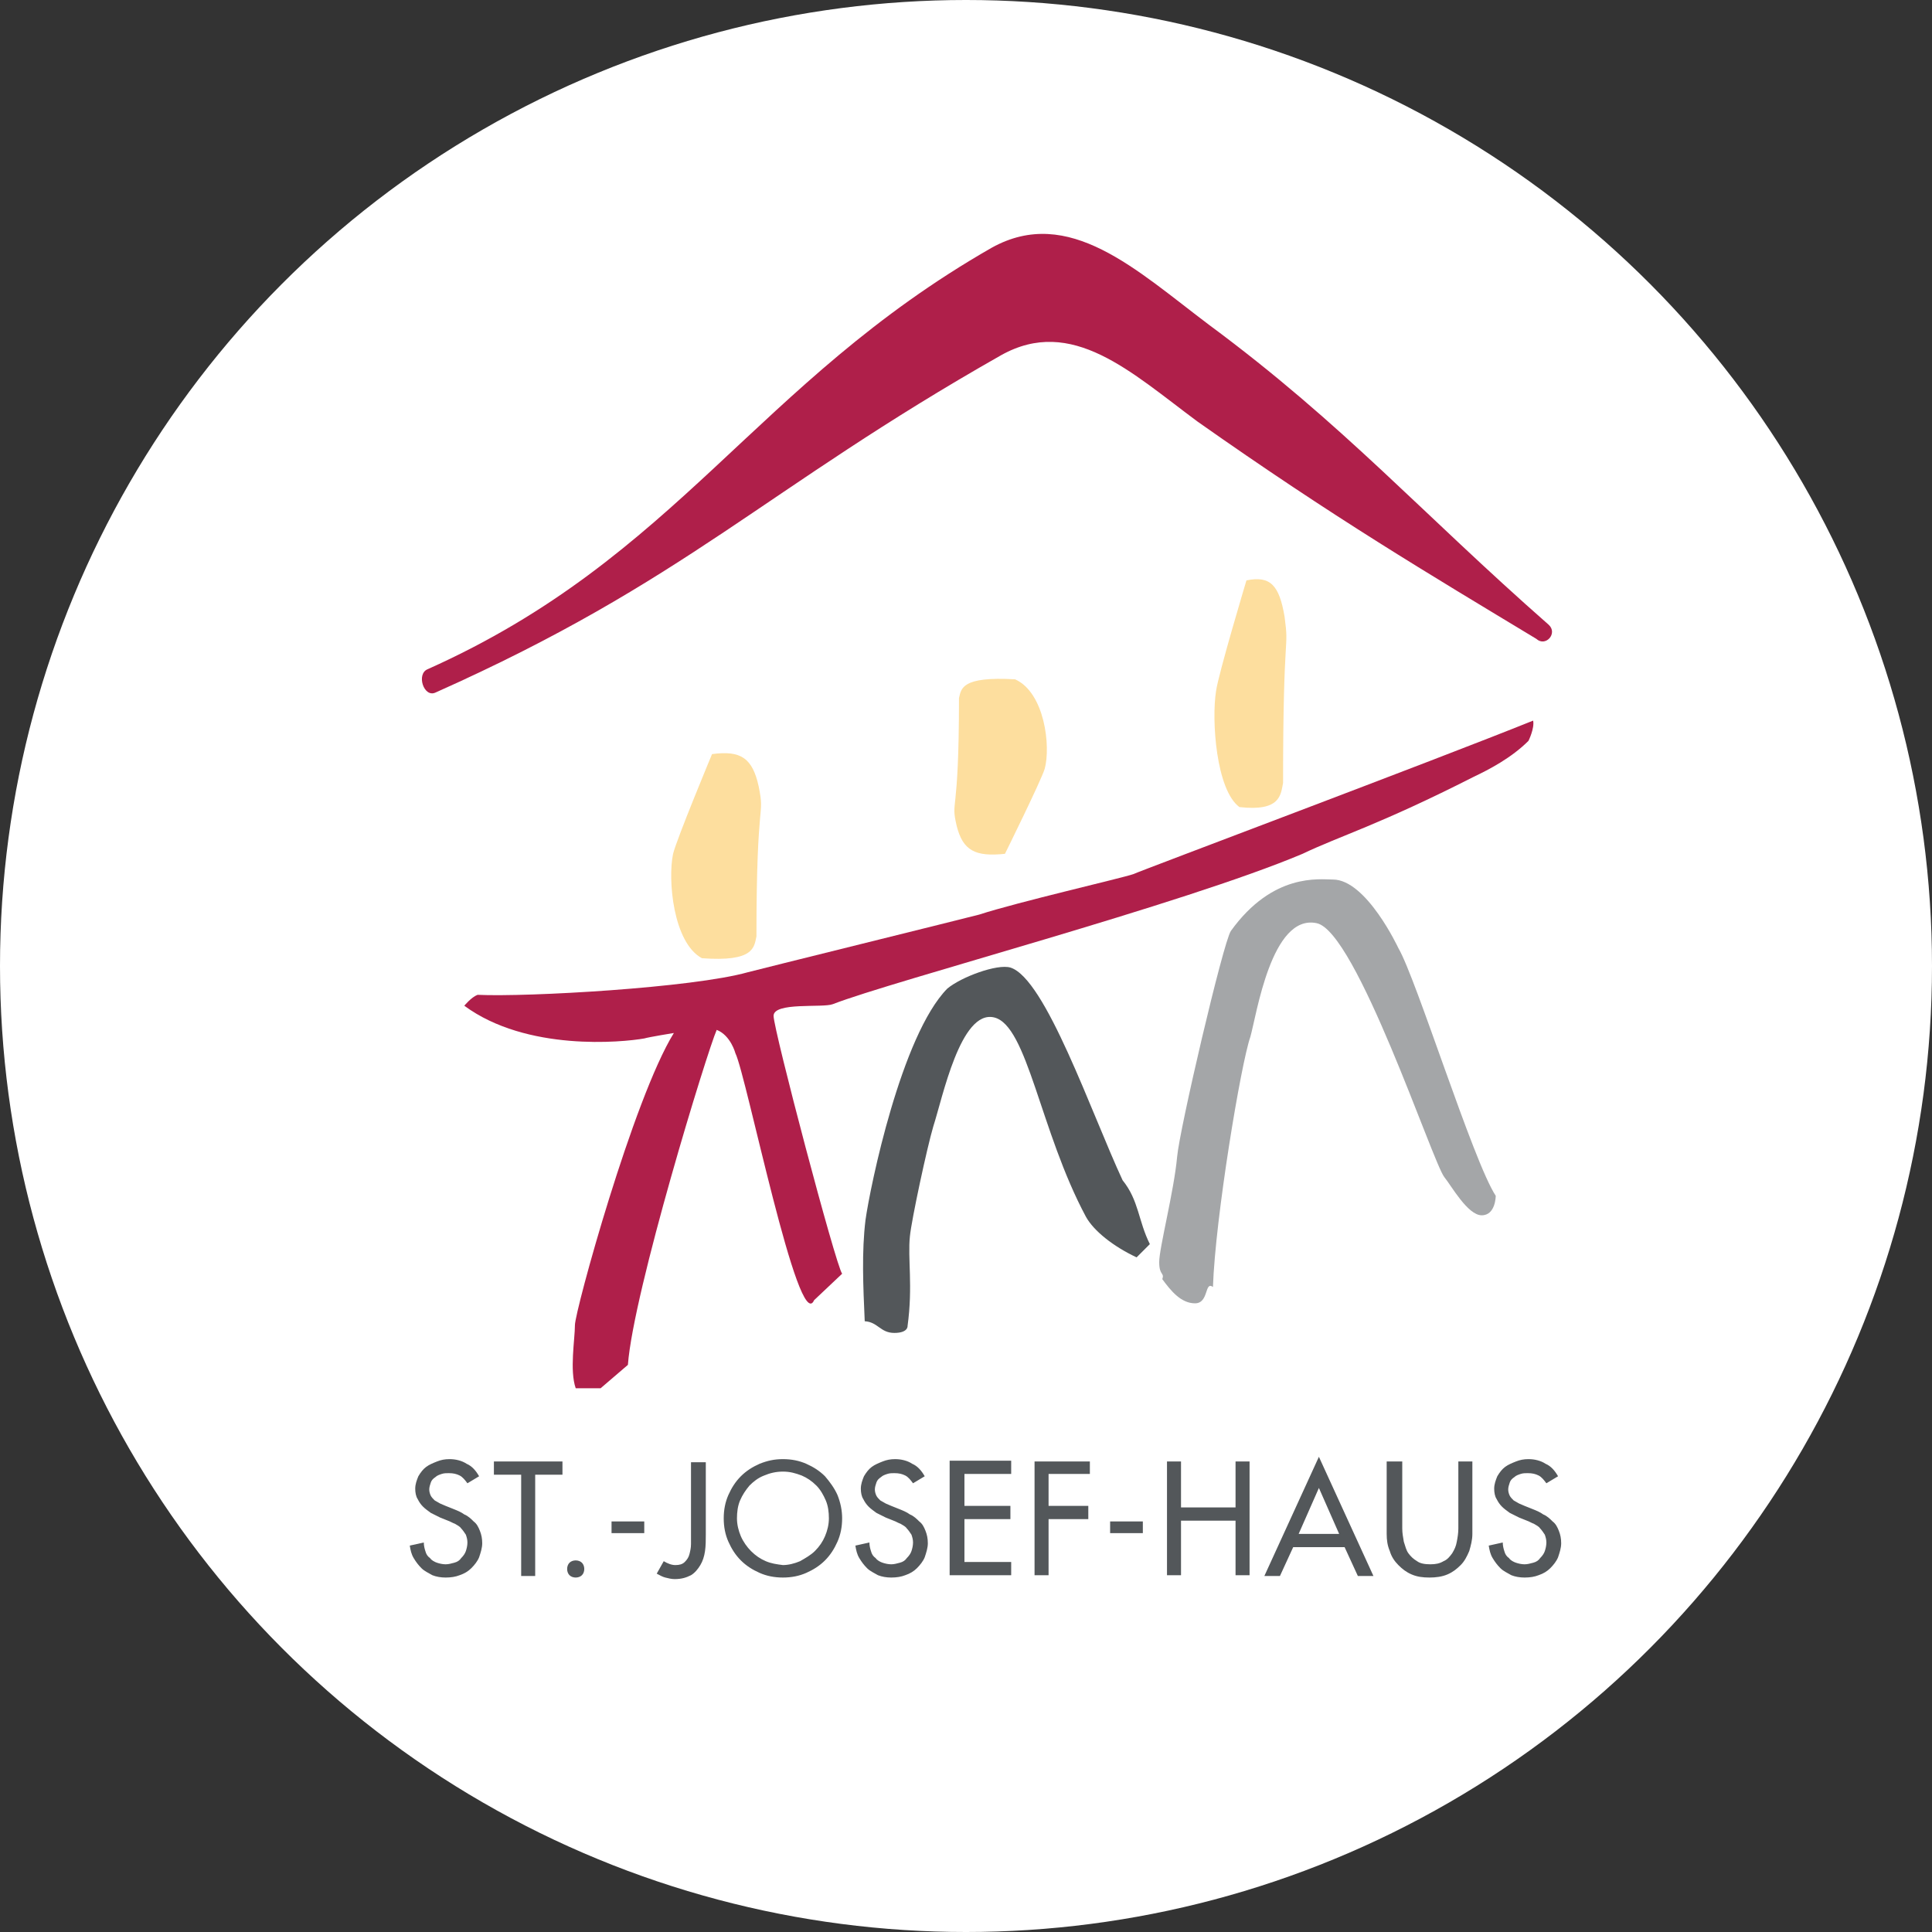 <?xml version="1.0" encoding="utf-8"?>
<!-- Generator: Adobe Illustrator 26.2.1, SVG Export Plug-In . SVG Version: 6.00 Build 0)  -->
<svg version="1.1" id="Ebene_1" xmlns="http://www.w3.org/2000/svg" xmlns:xlink="http://www.w3.org/1999/xlink" x="0px" y="0px"
	 viewBox="0 0 248 248" style="enable-background:new 0 0 248 248;" xml:space="preserve">
<rect x="0" y="0" width="248" height="248" fill="#333333" stroke="none"/>
<style type="text/css">
	.st0{fill:#FFFFFF;}
	.st1{fill:#AF1F4A;}
	.st2{fill:#53575A;}
	.st3{fill:#A4A6A8;}
	.st4{fill:#FDDE9E;}
</style>
<g>
	<circle class="st0" cx="124" cy="124" r="124"/>
	<g>
		<path class="st1" d="M196.8,92.5c0.2,1-0.6,2.6-0.6,2.6c-2.2,2.2-5.1,3.7-7,4.6c-12.2,6.2-17.2,7.6-22,9.9
			c-15.4,6.5-52.6,16.3-60.3,19.3c-1.3,0.5-7.6-0.3-7.6,1.5c0,1.8,8,32.1,8.8,33.1l-3.6,3.4c-2,4.6-8.7-28.9-10.1-31.7
			c0,0-0.6-2.3-2.4-3c-1.2,2.7-10.7,33.6-11.4,43l-3.5,3h-3.2c-0.8-2.3-0.1-6.3-0.1-8.1c0-1.8,7.5-29.1,12.7-37.5
			c0,0-3.1,0.5-3.8,0.7c-2.8,0.5-15.1,1.7-23.1-4.2c0,0,0.9-1.1,1.7-1.4c6.4,0.3,27.6-0.9,34.7-2.9c0.7-0.2,28.2-7,29.7-7.4
			c4.9-1.6,18.4-4.7,19.8-5.2C146.3,111.8,183.9,97.7,196.8,92.5L196.8,92.5L196.8,92.5z"/>
		<path class="st2" d="M129.7,124.2c4.5,1.4,10.4,18.7,14.4,27.3c2.1,2.6,2,5.2,3.5,8.2l-1.7,1.7c-3-1.4-5.5-3.4-6.5-5.2
			c-5.9-11-7.5-24.6-11.8-25.6c-4.3-1-6.6,10.3-7.8,14c-0.8,2.7-2.8,12-3,14.1c-0.3,2.8,0.4,6.4-0.3,11.5c0,0,0.1,0.9-1.7,0.9
			c-1.8,0-2.1-1.4-3.8-1.5c-0.2-4.5-0.4-8.9,0.1-13c0.6-4.3,4.6-23.7,10.5-29.7C123.4,125.4,128,123.7,129.7,124.2L129.7,124.2
			L129.7,124.2z"/>
		<path class="st3" d="M171.1,112.9c4.3,0,8.4,8.8,8.4,8.8c2.3,3.9,9.6,27.4,12.5,31.8c0,0,0,2.5-1.8,2.5c-1.8,0-3.9-3.8-4.8-4.9
			c-1.5-1.9-11.3-31.6-16.4-32.6c-5.8-1.2-7.7,11.8-8.5,14.6c-1.2,3.4-4.5,23.2-4.8,32.1c-1.1-0.8-0.5,2.1-2.3,2.1
			c-1.8,0-3.1-1.6-4.2-3.1c0.3-0.9-0.4-0.4-0.4-2.2c0-1.8,1.9-9.1,2.3-13.5c0.3-3.5,5.9-27.5,6.9-29
			C163.4,112,169.4,112.9,171.1,112.9L171.1,112.9L171.1,112.9z"/>
		<path class="st4" d="M160,74.5c3-0.6,4.2,0.5,4.9,4.7c0.6,4.6-0.2,0.9-0.2,21.3c-0.3,1.5-0.3,3.7-5.6,3.1c-3-2.2-3.6-11.2-3-14.9
			C156.4,86.5,160,74.5,160,74.5L160,74.5L160,74.5z"/>
		<path class="st4" d="M129,109.6c-3.8,0.4-5.4-0.4-6.2-3.6c-0.8-3.5,0.3-0.7,0.3-16.4c0.3-1.2,0.3-2.8,7.2-2.4
			c3.8,1.7,4.6,8.6,3.8,11.5C133.6,100.3,129,109.6,129,109.6L129,109.6L129,109.6z"/>
		<path class="st4" d="M91.4,96.8c3.7-0.5,5.2,0.5,6,4.2c0.8,4.1-0.3,0.8-0.3,19.2c-0.3,1.4-0.3,3.3-7,2.8c-3.7-2-4.4-10.1-3.7-13.4
			C86.9,107.6,91.4,96.8,91.4,96.8L91.4,96.8L91.4,96.8z"/>
		<path class="st1" d="M54.9,85.9c32.2-14.4,42-36.7,72.4-54.1c9.9-5.5,18.6,2.9,27.9,9.9c17.3,12.8,27.2,24.1,43.6,38.5
			c1.2,1.1-0.4,2.9-1.6,1.8c-13.9-8.4-25.9-15.5-43.5-27.9c-8.5-6.3-16.1-13.6-25.2-8.5C98,62.9,88.2,74.5,55.9,88.9
			C54.4,89.6,53.4,86.5,54.9,85.9L54.9,85.9L54.9,85.9z"/>
		<path class="st2" d="M61.5,189.5c-0.4-0.7-0.9-1.3-1.6-1.6c-0.6-0.4-1.4-0.6-2.2-0.6c-0.6,0-1.1,0.1-1.6,0.3
			c-0.5,0.2-1,0.4-1.4,0.7c-0.4,0.3-0.7,0.7-1,1.2c-0.2,0.5-0.4,1-0.4,1.6c0,0.5,0.1,1,0.3,1.3c0.2,0.4,0.4,0.7,0.7,1
			c0.3,0.3,0.6,0.5,1,0.8c0.4,0.2,0.8,0.4,1.2,0.6l1,0.4c0.3,0.1,0.6,0.3,0.9,0.4c0.3,0.2,0.6,0.3,0.8,0.6c0.2,0.2,0.4,0.5,0.6,0.8
			c0.1,0.3,0.2,0.6,0.2,1c0,0.4-0.1,0.8-0.2,1.1c-0.1,0.3-0.3,0.6-0.6,0.9c-0.2,0.3-0.5,0.5-0.9,0.6s-0.7,0.2-1.1,0.2
			c-0.4,0-0.8-0.1-1.1-0.2c-0.3-0.1-0.7-0.3-0.9-0.6c-0.3-0.2-0.5-0.5-0.6-0.9c-0.1-0.3-0.2-0.7-0.2-1.1l-1.8,0.4
			c0.1,0.6,0.2,1.1,0.5,1.6c0.3,0.5,0.6,0.9,1,1.3c0.4,0.4,0.9,0.6,1.4,0.9c0.5,0.2,1.1,0.3,1.7,0.3c0.7,0,1.3-0.1,1.8-0.3
			c0.6-0.2,1.1-0.5,1.5-0.9c0.4-0.4,0.8-0.9,1-1.4c0.2-0.6,0.4-1.2,0.4-1.8c0-0.6-0.1-1.1-0.3-1.6c-0.2-0.5-0.4-0.9-0.8-1.2
			c-0.3-0.3-0.7-0.7-1.2-0.9c-0.4-0.3-0.9-0.5-1.4-0.7l-1-0.4c-0.2-0.1-0.5-0.2-0.7-0.3c-0.2-0.1-0.5-0.3-0.7-0.4
			c-0.2-0.2-0.4-0.4-0.5-0.6c-0.1-0.2-0.2-0.5-0.2-0.8c0-0.3,0.1-0.6,0.2-0.9c0.1-0.3,0.3-0.5,0.6-0.7c0.2-0.2,0.5-0.3,0.8-0.4
			s0.6-0.1,0.9-0.1c0.6,0,1,0.1,1.4,0.3c0.4,0.2,0.7,0.6,1,1L61.5,189.5L61.5,189.5z M68.7,189.3h3.5v-1.7h-8.8v1.7h3.5v13h1.8
			V189.3L68.7,189.3z"/>
		<path class="st2" d="M73.1,200.6c-0.2,0.2-0.3,0.5-0.3,0.8c0,0.3,0.1,0.6,0.3,0.8c0.2,0.2,0.5,0.3,0.8,0.3c0.3,0,0.6-0.1,0.8-0.3
			c0.2-0.2,0.3-0.5,0.3-0.8c0-0.3-0.1-0.6-0.3-0.8c-0.2-0.2-0.5-0.3-0.8-0.3C73.6,200.3,73.3,200.4,73.1,200.6L73.1,200.6z
			 M78.5,195.3v1.5h4.2v-1.5H78.5L78.5,195.3z M88.7,187.6v9.3c0,0.4,0,0.8,0,1.3c0,0.5-0.1,0.9-0.2,1.3c-0.1,0.4-0.3,0.7-0.6,1
			c-0.3,0.3-0.7,0.4-1.2,0.4c-0.5,0-1-0.2-1.5-0.5l-0.9,1.6c0.4,0.2,0.7,0.4,1.1,0.5c0.4,0.1,0.8,0.2,1.2,0.2c0.9,0,1.5-0.2,2.1-0.5
			c0.5-0.3,0.9-0.8,1.2-1.3c0.3-0.5,0.5-1.1,0.6-1.8c0.1-0.7,0.1-1.4,0.1-2.1v-9.3H88.7L88.7,187.6z M98.3,200.4
			c-0.7-0.3-1.3-0.7-1.9-1.3c-0.5-0.5-1-1.2-1.3-1.9c-0.3-0.7-0.5-1.5-0.5-2.3c0-0.8,0.1-1.6,0.4-2.3c0.3-0.7,0.7-1.3,1.2-1.9
			c0.5-0.5,1.1-1,1.9-1.3c0.7-0.3,1.5-0.5,2.4-0.5c0.9,0,1.6,0.2,2.4,0.5c0.7,0.3,1.3,0.7,1.9,1.3c0.5,0.5,0.9,1.2,1.2,1.9
			c0.3,0.7,0.4,1.5,0.4,2.3c0,0.8-0.2,1.6-0.5,2.3c-0.3,0.7-0.7,1.3-1.3,1.9c-0.5,0.5-1.2,0.9-1.9,1.3c-0.7,0.3-1.5,0.5-2.2,0.5
			C99.7,200.8,99,200.7,98.3,200.4L98.3,200.4z M97.5,187.9c-0.9,0.4-1.7,0.9-2.4,1.6c-0.7,0.7-1.2,1.5-1.6,2.4
			c-0.4,0.9-0.6,1.9-0.6,3c0,1.1,0.2,2.1,0.6,3c0.4,0.9,0.9,1.7,1.6,2.4c0.7,0.7,1.5,1.2,2.4,1.6c0.9,0.4,1.9,0.6,3,0.6
			c1.1,0,2.1-0.2,3-0.6c0.9-0.4,1.7-0.9,2.4-1.6c0.7-0.7,1.2-1.5,1.6-2.4c0.4-0.9,0.6-1.9,0.6-3c0-1-0.2-2-0.6-3
			c-0.4-0.9-1-1.7-1.6-2.4c-0.7-0.7-1.5-1.2-2.4-1.6c-0.9-0.4-1.9-0.6-3-0.6C99.4,187.3,98.5,187.5,97.5,187.9L97.5,187.9z
			 M118.7,189.5c-0.4-0.7-0.9-1.3-1.6-1.6c-0.6-0.4-1.4-0.6-2.2-0.6c-0.6,0-1.1,0.1-1.6,0.3c-0.5,0.2-1,0.4-1.4,0.7
			c-0.4,0.3-0.7,0.7-1,1.2c-0.2,0.5-0.4,1-0.4,1.6c0,0.5,0.1,1,0.3,1.3c0.2,0.4,0.4,0.7,0.7,1c0.3,0.3,0.6,0.5,1,0.8
			c0.4,0.2,0.8,0.4,1.2,0.6l1,0.4c0.3,0.1,0.6,0.3,0.9,0.4c0.3,0.2,0.6,0.3,0.8,0.6c0.2,0.2,0.4,0.5,0.6,0.8c0.1,0.3,0.2,0.6,0.2,1
			c0,0.4-0.1,0.8-0.2,1.1c-0.1,0.3-0.3,0.6-0.6,0.9c-0.2,0.3-0.5,0.5-0.9,0.6s-0.7,0.2-1.1,0.2c-0.4,0-0.8-0.1-1.1-0.2
			c-0.3-0.1-0.7-0.3-0.9-0.6c-0.3-0.2-0.5-0.5-0.6-0.9c-0.1-0.3-0.2-0.7-0.2-1.1l-1.8,0.4c0.1,0.6,0.2,1.1,0.5,1.6
			c0.3,0.5,0.6,0.9,1,1.3c0.4,0.4,0.9,0.6,1.4,0.9c0.5,0.2,1.1,0.3,1.7,0.3c0.7,0,1.3-0.1,1.8-0.3c0.6-0.2,1.1-0.5,1.5-0.9
			c0.4-0.4,0.8-0.9,1-1.4c0.2-0.6,0.4-1.2,0.4-1.8c0-0.6-0.1-1.1-0.3-1.6c-0.2-0.5-0.4-0.9-0.8-1.2c-0.3-0.3-0.7-0.7-1.2-0.9
			c-0.4-0.3-0.9-0.5-1.4-0.7l-1-0.4c-0.2-0.1-0.5-0.2-0.7-0.3c-0.2-0.1-0.5-0.3-0.7-0.4c-0.2-0.2-0.4-0.4-0.5-0.6
			c-0.1-0.2-0.2-0.5-0.2-0.8c0-0.3,0.1-0.6,0.2-0.9c0.1-0.3,0.3-0.5,0.6-0.7c0.2-0.2,0.5-0.3,0.8-0.4s0.6-0.1,0.9-0.1
			c0.6,0,1,0.1,1.4,0.3c0.4,0.2,0.7,0.6,1,1L118.7,189.5L118.7,189.5z M121.9,202.2h7.9v-1.7h-6V195h5.9v-1.7h-5.9v-4.1h6v-1.7h-7.9
			V202.2L121.9,202.2z M139.9,189.3v-1.7h-7.1v14.6h1.8v-7.2h5.1v-1.7h-5.1v-4.1H139.9L139.9,189.3z M142.5,195.3v1.5h4.2v-1.5
			H142.5L142.5,195.3z M151.6,193.5v-5.9h-1.8v14.6h1.8v-7h7v7h1.8v-14.6h-1.8v5.9H151.6L151.6,193.5z M171.9,196.9h-5.2l2.6-5.9
			L171.9,196.9L171.9,196.9z M172.6,198.6l1.7,3.7h2l-7-15.3l-7,15.3h2l1.7-3.7H172.6L172.6,198.6z M178,187.6v9.3
			c0,0.8,0.1,1.5,0.4,2.2c0.2,0.7,0.6,1.3,1.1,1.8c0.5,0.5,1,0.9,1.7,1.2c0.7,0.3,1.4,0.4,2.3,0.4c0.8,0,1.6-0.1,2.3-0.4
			c0.7-0.3,1.2-0.7,1.7-1.2c0.5-0.5,0.8-1.1,1.1-1.8c0.2-0.7,0.4-1.4,0.4-2.2v-9.3h-1.8v8.6c0,0.6-0.1,1.2-0.2,1.7
			c-0.1,0.6-0.3,1-0.6,1.5c-0.3,0.4-0.6,0.8-1.1,1c-0.5,0.3-1,0.4-1.7,0.4c-0.7,0-1.3-0.1-1.7-0.4c-0.5-0.3-0.8-0.6-1.1-1
			c-0.3-0.4-0.4-0.9-0.6-1.5c-0.1-0.6-0.2-1.1-0.2-1.7v-8.6H178L178,187.6z M200,189.5c-0.4-0.7-0.9-1.3-1.6-1.6
			c-0.6-0.4-1.4-0.6-2.2-0.6c-0.6,0-1.1,0.1-1.6,0.3c-0.5,0.2-1,0.4-1.4,0.7c-0.4,0.3-0.7,0.7-1,1.2c-0.2,0.5-0.4,1-0.4,1.6
			c0,0.5,0.1,1,0.3,1.3c0.2,0.4,0.4,0.7,0.7,1c0.3,0.3,0.6,0.5,1,0.8c0.4,0.2,0.8,0.4,1.2,0.6l1,0.4c0.3,0.1,0.6,0.3,0.9,0.4
			c0.3,0.2,0.6,0.3,0.8,0.6c0.2,0.2,0.4,0.5,0.6,0.8c0.1,0.3,0.2,0.6,0.2,1c0,0.4-0.1,0.8-0.2,1.1c-0.1,0.3-0.3,0.6-0.6,0.9
			c-0.2,0.3-0.5,0.5-0.9,0.6s-0.7,0.2-1.1,0.2c-0.4,0-0.8-0.1-1.1-0.2c-0.3-0.1-0.7-0.3-0.9-0.6c-0.3-0.2-0.5-0.5-0.6-0.9
			c-0.1-0.3-0.2-0.7-0.2-1.1l-1.8,0.4c0.1,0.6,0.2,1.1,0.5,1.6c0.3,0.5,0.6,0.9,1,1.3c0.4,0.4,0.9,0.6,1.4,0.9
			c0.5,0.2,1.1,0.3,1.7,0.3c0.7,0,1.3-0.1,1.8-0.3c0.6-0.2,1.1-0.5,1.5-0.9c0.4-0.4,0.8-0.9,1-1.4c0.2-0.6,0.4-1.2,0.4-1.8
			c0-0.6-0.1-1.1-0.3-1.6c-0.2-0.5-0.4-0.9-0.8-1.2c-0.3-0.3-0.7-0.7-1.2-0.9c-0.4-0.3-0.9-0.5-1.4-0.7l-1-0.4
			c-0.2-0.1-0.5-0.2-0.7-0.3c-0.2-0.1-0.5-0.3-0.7-0.4c-0.2-0.2-0.4-0.4-0.5-0.6c-0.1-0.2-0.2-0.5-0.2-0.8c0-0.3,0.1-0.6,0.2-0.9
			c0.1-0.3,0.3-0.5,0.6-0.7c0.2-0.2,0.5-0.3,0.8-0.4c0.3-0.1,0.6-0.1,0.9-0.1c0.6,0,1,0.1,1.4,0.3c0.4,0.2,0.7,0.6,1,1L200,189.5
			L200,189.5z"/>
	</g>
</g>
</svg>
